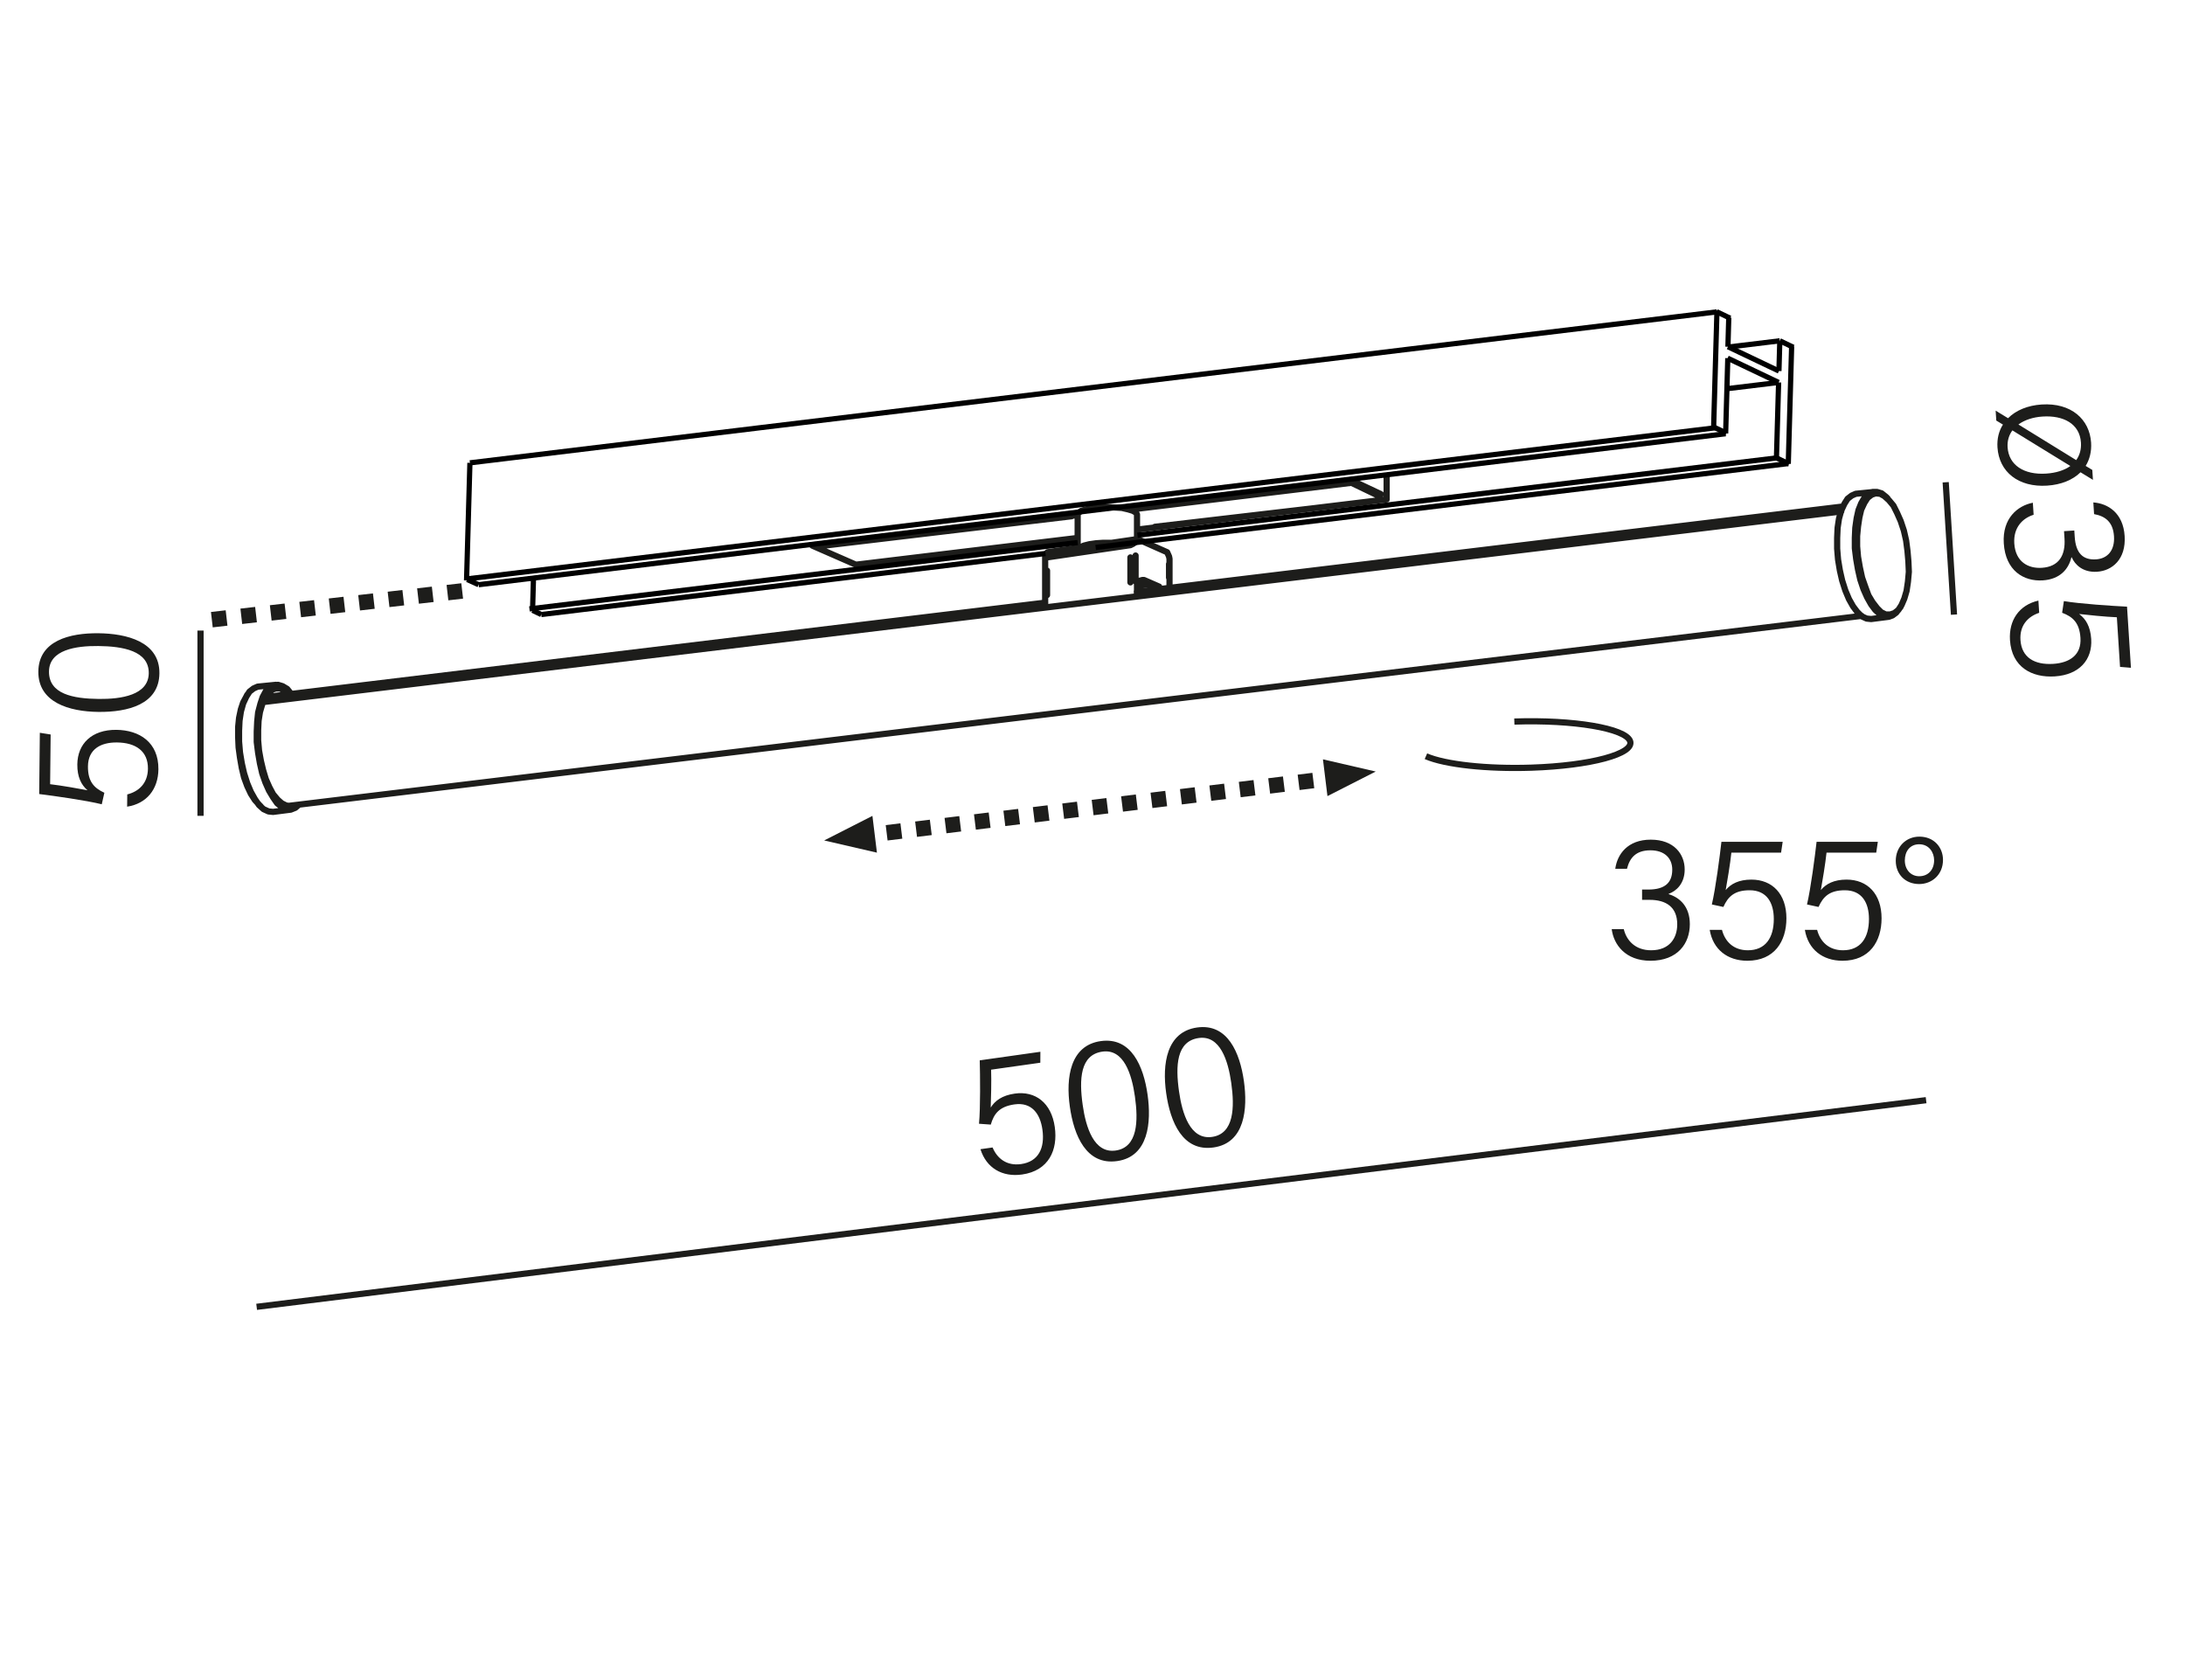<?xml version="1.0" encoding="UTF-8"?><svg xmlns="http://www.w3.org/2000/svg" width="800" height="615" viewBox="0 0 800 615"><path fill="none" stroke="#1d1d1b" stroke-miterlimit="22.926" stroke-width="2.268" d="M73.417 230.848 73.417 298.674"/><g fill="#1d1d1b"><path d="m18.543 268.892-.189 18.2c3.896.431 11.228 1.742 13.693 2.223-2.256-1.908-3.785-4.851-3.737-9.464.08-7.605 5.333-12.752 14.304-12.659 8.385.087 15.489 4.517 15.385 14.462-.076 7.279-4.292 12.566-11.453 13.663l.047-4.485c4.237-1.062 7.518-4.083 7.574-9.412.066-6.371-4.386-9.537-11.341-9.609-5.915-.062-10.556 2.426-10.622 8.731-.058 5.589 2.257 7.954 6.01 9.683l-.954 4.216c-5.706-1.425-17.714-3.109-22.908-3.749l.233-22.425 3.959.626ZM36.026 231.827c10.205.105 22.46 3.028 22.339 14.662-.119 11.376-11.524 14.248-22.314 14.137-10.725-.111-22.131-3.48-22.013-14.791.118-11.31 11.523-14.117 21.988-14.008ZM36.165 255.881c8.19.085 18.216-1.371 18.3-9.432.085-8.189-9.453-9.849-18.488-9.942-8.189-.085-17.956 1.374-18.039 9.303-.086 8.256 8.737 9.973 18.227 10.071Z"/></g><g fill="#1d1d1b"><path d="m763.622 170.567 2.439 1.472.232 3.633-4.542-2.771c-2.818 2.786-7.068 4.556-12.258 4.888-10.379.665-17.577-4.932-18.158-14.014-.203-3.179.526-6.026 2.007-8.336l-2.439-1.472-.232-3.633 4.542 2.771c2.873-2.92 7.254-4.698 12.313-5.022 10.834-.693 17.547 5.456 18.091 13.954.207 3.244-.519 6.156-1.995 8.53ZM749.146 173.383c3.634-.233 6.697-1.211 8.876-2.783l-21.223-13.036c-1.257 1.708-1.903 3.834-1.754 6.169.419 6.552 5.992 10.168 14.101 9.65ZM747.875 152.491c-3.567.229-6.628 1.271-8.867 2.912l21.156 13.041c1.259-1.709 1.9-3.899 1.738-6.429-.444-6.941-6.502-10.005-14.027-9.524ZM766.433 183.934c5.299.377 10.924 3.795 11.468 12.293s-4.525 12.731-10.105 13.088c-5.189.333-8.112-2.607-9.26-5.27l-.13.008c-1.027 4.3-4.176 8.019-10.469 8.421-7.006.449-13.646-3.556-14.285-13.546-.586-9.146 5.043-13.806 10.642-14.88l.282 4.411c-4.024 1.235-7.454 4.646-7.08 10.484.436 6.811 5.152 9.245 10.082 8.93 6.292-.403 8.694-4.595 8.304-10.693l-.174-2.724 3.763-.241.146 2.271c.386 6.033 3.024 8.6 7.825 8.292 4.217-.27 6.889-3.307 6.561-8.432-.345-5.384-3.341-7.407-7.295-8.131l-.273-4.281ZM776.213 244.143l-1.163-18.164c-3.916-.14-11.326-.903-13.82-1.2 2.392 1.736 4.135 4.556 4.43 9.161.485 7.59-4.371 13.111-13.322 13.685-8.369.536-15.783-3.354-16.419-13.279-.465-7.265 3.346-12.851 10.407-14.475l.286 4.476c-4.146 1.373-7.194 4.629-6.854 9.949.407 6.357 5.083 9.185 12.023 8.74 5.904-.378 10.348-3.203 9.944-9.495-.356-5.579-2.842-7.765-6.712-9.21l.639-4.275c5.795.997 17.896 1.786 23.122 2.037l1.433 22.38-3.994-.331Z"/></g><path fill="none" stroke="#1d1d1b" stroke-miterlimit="22.926" stroke-width="2.268" d="M712.383 176.553 715.419 225.007M705.206 402.769 93.962 478.423"/><g fill="#1d1d1b"><path d="m380.898 389.057-18.021 2.546c.159 3.917-.036 11.362-.143 13.872 1.548-2.517 4.228-4.471 8.798-5.115 7.53-1.064 13.406 3.357 14.66 12.24 1.173 8.303-2.139 15.992-11.986 17.383-7.209 1.018-13.067-2.355-15.227-9.271l4.44-.628c1.686 4.029 5.164 6.819 10.442 6.074 6.309-.891 8.771-5.769 7.798-12.655-.827-5.856-3.982-10.072-10.227-9.19-5.535.782-7.525 3.427-8.671 7.396l-4.312-.31c.553-5.854.416-17.98.268-23.212l22.205-3.137-.024 4.008ZM420.167 400.775c1.428 10.105.379 22.662-11.142 24.289-11.265 1.591-15.816-9.255-17.325-19.939-1.5-10.62.118-22.402 11.317-23.984s15.687 9.273 17.149 19.635ZM396.408 404.525c1.146 8.111 4.091 17.805 12.072 16.677 8.108-1.146 8.317-10.825 7.054-19.771-1.146-8.11-4.055-17.546-11.906-16.438-8.175 1.155-8.547 10.136-7.22 19.532ZM455.436 395.795c1.428 10.104.378 22.66-11.143 24.287-11.264 1.592-15.815-9.254-17.324-19.938-1.5-10.62.117-22.403 11.316-23.984 11.199-1.582 15.688 9.272 17.15 19.636ZM431.676 399.545c1.146 8.109 4.091 17.803 12.072 16.676 8.109-1.146 8.317-10.825 7.054-19.771-1.146-8.11-4.054-17.547-11.905-16.438-8.175 1.154-8.548 10.136-7.221 19.533Z"/></g><path fill="none" stroke="#1d1d1b" stroke-dasharray="5.427 5.427" stroke-miterlimit="22.926" stroke-width="5.669" d="M480.847 285.749 318.226 305.669"/><path fill="#1d1d1b" d="M503.696 282.454 484.375 277.989 486.024 291.451 503.696 282.454zM301.755 307.686 321.073 312.152 319.424 298.69 301.755 307.686z"/><path fill="none" stroke="#1d1d1b" stroke-miterlimit="22.926" stroke-width="2.268" d="M522.081,276.847c7.045,3.061,22.393,4.733,38.621,4.19,21.677-.716,37.85-5.08,36.124-9.737-1.726-4.668-20.7-7.87-42.377-7.142"/><g fill="#1d1d1b"><path d="M591.402 318.054c.715-5.265 4.485-10.66 13.001-10.66 8.515 0 12.415 5.33 12.415 10.92 0 5.2-3.12 7.931-5.85 8.905v.131c4.225 1.3 7.734 4.68 7.734 10.985 0 7.02-4.42 13.391-14.43 13.391-9.166 0-13.456-5.916-14.171-11.571h4.42c.976 4.096 4.16 7.735 10.011 7.735 6.825 0 9.556-4.55 9.556-9.49 0-6.305-4.03-8.97-10.141-8.97h-2.73v-3.771h2.275c6.045 0 8.775-2.47 8.775-7.28 0-4.226-2.86-7.085-7.995-7.085-5.396 0-7.605 2.859-8.581 6.76h-4.29ZM652.113 312.139h-18.201c-.39 3.9-1.625 11.245-2.08 13.716 1.886-2.275 4.811-3.836 9.426-3.836 7.605 0 12.806 5.2 12.806 14.171 0 8.386-4.355 15.536-14.301 15.536-7.28 0-12.61-4.16-13.78-11.311h4.485c1.104 4.225 4.16 7.475 9.49 7.475 6.37 0 9.49-4.484 9.49-11.44 0-5.915-2.535-10.53-8.841-10.53-5.59 0-7.93 2.34-9.62 6.11l-4.225-.91c1.364-5.72 2.925-17.745 3.51-22.945h22.426l-.585 3.965ZM686.953 312.139h-18.201c-.39 3.9-1.625 11.245-2.08 13.716 1.886-2.275 4.811-3.836 9.426-3.836 7.605 0 12.806 5.2 12.806 14.171 0 8.386-4.355 15.536-14.301 15.536-7.28 0-12.61-4.16-13.78-11.311h4.485c1.104 4.225 4.16 7.475 9.49 7.475 6.37 0 9.49-4.484 9.49-11.44 0-5.915-2.535-10.53-8.841-10.53-5.59 0-7.93 2.34-9.62 6.11l-4.225-.91c1.364-5.72 2.925-17.745 3.51-22.945h22.426l-.585 3.965ZM711.393 314.804c0 5.46-4.096 8.841-8.71 8.841-5.07 0-8.581-3.575-8.581-8.516 0-5.136 3.771-8.84 8.646-8.84 5.396 0 8.646 3.965 8.646 8.515ZM697.417 314.999c0 3.314 2.146 5.785 5.266 5.785 3.314 0 5.46-2.405 5.46-5.851 0-2.729-1.755-5.85-5.46-5.85-3.445 0-5.266 2.665-5.266 5.915Z"/></g><g fill="none" stroke="#1d1d1b" stroke-linecap="round" stroke-linejoin="round" stroke-width="2.268"><path d="M416.297 215.272 417.159 214.41M420.263 213.548 416.297 214.238M417.159 214.41 420.781 213.893M300.238 199.785 393.878 188.652M413.537 186.559 494.981 176.583M505.628 180.925 495.326 176.065M494.809 176.755 415.262 186.386M392.326 188.997 300.065 199.958M422.85 192.853 501.316 183.684M504.938 181.615 494.809 176.755M313.514 206.717 394.568 196.935M416.297 193.888 507.697 182.822M297.424 199.752 313.342 206.717M417.504 215.79 417.504 214.41M423.022 214.927 418.366 212.686M423.022 214.927 423.022 214.927M424.402 214.755 418.883 212.341M418.194 212.341 418.883 212.341M417.504 212.513 418.366 212.686M416.297 213.203 418.883 212.341M413.882 213.203 413.882 204.063M413.882 199.579 383.358 204.063M383.358 208.892 383.358 217.859M416.297 217.687 416.297 213.203M383.53 202.166 416.469 197.337M427.334 202.166 416.469 197.337M416.469 197.337 415.779 198.372M415.779 203.373 415.779 212.858M428.024 211.478 428.024 206.477M428.024 203.718 427.334 202.166M382.841 203.201 383.53 202.166M383.358 204.063 382.668 203.89M382.668 203.89 382.841 203.201M428.196 204.58 428.024 203.718M415.779 198.372 414.917 199.062M414.917 199.062 413.882 199.579M421.988 215.1 421.988 214.41M382.668 203.718 382.668 221.685M428.196 214.238 428.196 204.58M395.43 200.441 396.809 199.752M396.809 199.752 398.879 199.234M398.879 199.234 401.293 198.889M401.293 198.889 403.88 198.717M403.88 198.717 406.812 198.717M394.568 188.369 394.912 187.68M394.912 187.68 395.947 186.99M395.947 186.99 397.672 186.472M397.672 186.472 399.914 185.955M399.914 185.955 402.5 185.783M402.5 185.783 405.432 185.61M405.432 185.61 408.191 185.783M408.191 185.783 410.778 185.955M410.778 185.955 413.02 186.472M413.02 186.472 414.745 186.99M414.745 186.99 415.952 187.68M415.952 187.68 416.297 188.369M394.568 188.369 394.568 200.614M416.297 197.337 416.297 188.369M507.697 182.822 507.697 174.37"/></g><g fill="none" stroke="#1d1d1b" stroke-linecap="round" stroke-linejoin="round" stroke-width="2.268"><path d="M90.187 255.033 89.024 257.193M89.024 257.193 88.194 259.685M88.194 259.685 87.529 262.841M87.529 262.841 87.197 266.164M87.197 266.164 87.197 269.818M87.197 269.818 87.363 273.639M87.363 273.639 87.861 277.294M87.861 277.294 88.526 281.115M88.526 281.115 89.357 284.604M89.357 284.604 90.52 287.761M90.52 287.761 91.849 290.585M91.849 290.585 93.344 292.911M93.344 292.911 95.005 294.738M99.989 297.23 98.328 297.064M98.328 297.064 96.5 296.233M96.5 296.233 94.839 294.738M94.839 294.738 93.344 292.578M93.344 292.578 91.849 289.92M91.849 289.92 90.52 286.764M90.52 286.764 89.357 283.109M89.357 283.109 88.526 279.454M88.526 279.454 87.861 275.467M87.861 275.467 87.529 271.48M87.529 271.48 87.529 267.493M87.529 267.493 87.695 263.838M87.695 263.838 88.194 260.515M88.194 260.515 89.024 257.525M89.024 257.525 90.187 255.033M90.187 255.033 91.35 253.205M91.35 253.205 92.845 252.043M92.845 252.043 94.34 251.378M106.468 296.399 108.129 295.735M108.129 295.735 109.458 294.572M106.634 254.036 105.139 252.209M105.139 252.209 103.478 251.212M103.478 251.212 101.816 250.713M101.816 250.713 100.155 250.88M100.155 250.88 98.66 251.71M98.66 251.71 97.331 253.039M97.331 253.039 96.168 255.199M96.168 255.199 95.337 257.691M95.337 257.691 94.507 260.847M94.507 260.847 94.174 264.17M94.174 264.17 94.008 267.825M94.008 267.825 94.008 271.646M94.008 271.646 94.507 275.633M94.507 275.633 95.171 279.454M95.171 279.454 96.002 283.109M96.002 283.109 97.165 286.432M97.165 286.432 98.494 289.422M98.494 289.422 99.989 291.914M99.989 291.914 101.484 294.074M101.484 294.074 103.145 295.403M103.145 295.403 104.807 296.233M104.807 296.233 106.468 296.399M99.823 254.867 98.328 253.538M106.302 295.07 107.299 294.904M105.637 254.202 104.142 252.707M104.142 252.707 102.481 252.043M102.481 252.043 100.986 252.043M100.986 252.043 99.491 252.541M99.491 252.541 98.162 253.704M98.162 253.704 96.999 255.531M96.999 255.531 96.002 257.857M96.002 257.857 95.171 260.681M95.171 260.681 94.673 263.838M94.673 263.838 94.507 267.327M94.507 267.327 94.507 270.981M94.507 270.981 94.839 274.802M94.839 274.802 95.503 278.457M95.503 278.457 96.334 281.946M96.334 281.946 97.331 285.269M97.331 285.269 98.66 288.259M98.66 288.259 99.989 290.751M99.989 290.751 101.65 292.744M101.65 292.744 103.145 294.074M103.145 294.074 104.807 294.904M104.807 294.904 106.302 295.07M95.503 295.237 95.005 294.738M90.187 255.033 90.52 254.368M94.34 251.378 100.986 250.713M106.468 296.399 99.989 297.23M674.137 187.252 96.334 257.026M681.613 225.462 105.305 295.07M102.647 256.196 667.824 187.916M376.098 221.807 103.145 254.867M382.577 220.644 97.165 255.199M102.979 255.199 376.264 222.305M96.334 256.86 674.137 187.252M686.763 180.606 685.268 181.105M685.268 181.105 683.772 182.268M683.772 182.268 682.609 184.095M682.609 184.095 681.447 186.587M681.447 186.587 680.782 189.411M680.782 189.411 680.284 192.734M680.284 192.734 679.951 196.223M679.951 196.223 679.951 200.044M679.951 200.044 680.284 203.865M680.284 203.865 680.948 207.686M680.948 207.686 681.779 211.507M681.779 211.507 682.942 214.829M682.942 214.829 684.105 217.986M684.105 217.986 685.6 220.478M685.6 220.478 687.261 222.637M687.261 222.637 688.756 224.132M688.756 224.132 690.418 224.963M690.418 224.963 692.079 224.963M692.079 224.963 693.574 224.465M693.574 224.465 695.069 223.302M695.069 223.302 696.232 221.474M696.232 221.474 697.229 219.149M697.229 219.149 698.06 216.324M698.06 216.324 698.558 213.002M698.558 213.002 698.89 209.347M698.89 209.347 698.724 205.526M698.724 205.526 698.392 201.705M698.392 201.705 697.894 197.884M697.894 197.884 697.063 194.229M697.063 194.229 695.9 190.74M695.9 190.74 694.571 187.75M694.571 187.75 693.242 185.092M693.242 185.092 691.581 183.098M691.581 183.098 689.919 181.603M689.919 181.603 688.424 180.772M688.424 180.772 686.763 180.606M691.581 225.794 692.91 225.295M692.91 225.295 694.239 224.299M694.239 224.299 695.402 222.804M690.584 181.935 688.922 180.606M688.922 180.606 687.261 180.108M687.261 180.108 685.6 180.108M685.6 180.108 684.105 180.939M684.105 180.939 682.609 182.268M682.609 182.268 681.447 184.261M681.447 184.261 680.45 186.753M680.45 186.753 679.785 189.743M679.785 189.743 679.287 193.232M679.287 193.232 679.121 196.887M679.121 196.887 679.121 200.708M679.121 200.708 679.619 204.695M679.619 204.695 680.284 208.516M680.284 208.516 681.114 212.171M681.114 212.171 682.277 215.66M682.277 215.66 683.606 218.65M683.606 218.65 685.101 221.308M685.101 221.308 686.597 223.302M686.597 223.302 688.258 224.797M688.258 224.797 689.919 225.628M689.919 225.628 691.581 225.794M685.101 226.625 683.44 226.458M683.44 226.458 681.613 225.628M681.613 225.628 679.951 223.966M679.951 223.966 678.456 221.973M678.456 221.973 676.961 219.315M676.961 219.315 675.632 216.158M675.632 216.158 674.469 212.503M674.469 212.503 673.638 208.848M673.638 208.848 672.974 204.861M672.974 204.861 672.642 200.874M672.642 200.874 672.642 196.887M672.642 196.887 672.808 193.232M672.808 193.232 673.306 189.91M673.306 189.91 674.137 186.919M674.137 186.919 675.3 184.427M675.3 184.427 676.463 182.6M676.463 182.6 677.958 181.437M677.958 181.437 679.453 180.772M690.584 181.935 691.082 182.434M695.9 222.139 695.402 222.804M691.581 225.794 685.101 226.625M679.453 180.772 686.098 180.108M668.156 186.587 422.449 216.324M674.801 185.424 416.302 216.657M422.615 216.657 668.156 187.085"/></g><path fill="none" d="M0 0H800V615H0z"/><path fill="none" stroke="#1d1d1b" stroke-dasharray="5.427 5.427" stroke-miterlimit="22.926" stroke-width="5.669" d="M169.221 216.342 73.417 227.336"/><g fill="none" stroke="#000" stroke-width="1.914"><path stroke-miterlimit="22.926" d="M175.239 214.058 631.813 158.788"/><path stroke-linejoin="round" d="M651.33 135.831 632.655 126.937"/><path stroke-miterlimit="22.926" d="M416.469,195.94l233.949-28.295M193.844,222.915l94.227-11.406,106.496-12.892"/><path stroke-linejoin="round" d="M198.195 224.977 194.981 223.448"/><path stroke-miterlimit="22.926" d="M627.409 156.688 628.639 113.649M654.747 169.817 655.977 126.778M171.504 211.876 628.078 156.606M401.151 200.409l253.599-30.701M198.176 224.978l92.305-11.176 92.301-11.171M172.05 169.446 628.624 114.176M170.82 212.485 172.05 169.446"/><path stroke-linejoin="round" d="M175.238 214.056 171.05 212.14"/><path stroke-miterlimit="22.926" d="M195.007 222.774 195.326 211.627"/><path stroke-linejoin="round" d="M651.21 140.009 632.536 131.116"/><path stroke-miterlimit="22.926" d="M631.816 158.683 632.603 131.119M650.42 167.574 651.208 140.01M632.652 126.939 632.958 116.245M651.328 135.832 651.633 125.138M632.287 142.301 651.208 140.01"/><path stroke-linejoin="round" d="M633.458 116.49 628.501 114.113M656.6 127.141 651.641 124.764M632.068 158.553 627.111 156.183M655.013 169.832 650.056 167.46"/><path stroke-miterlimit="22.926" d="M632.722 127.059 651.644 124.766"/></g></svg>
